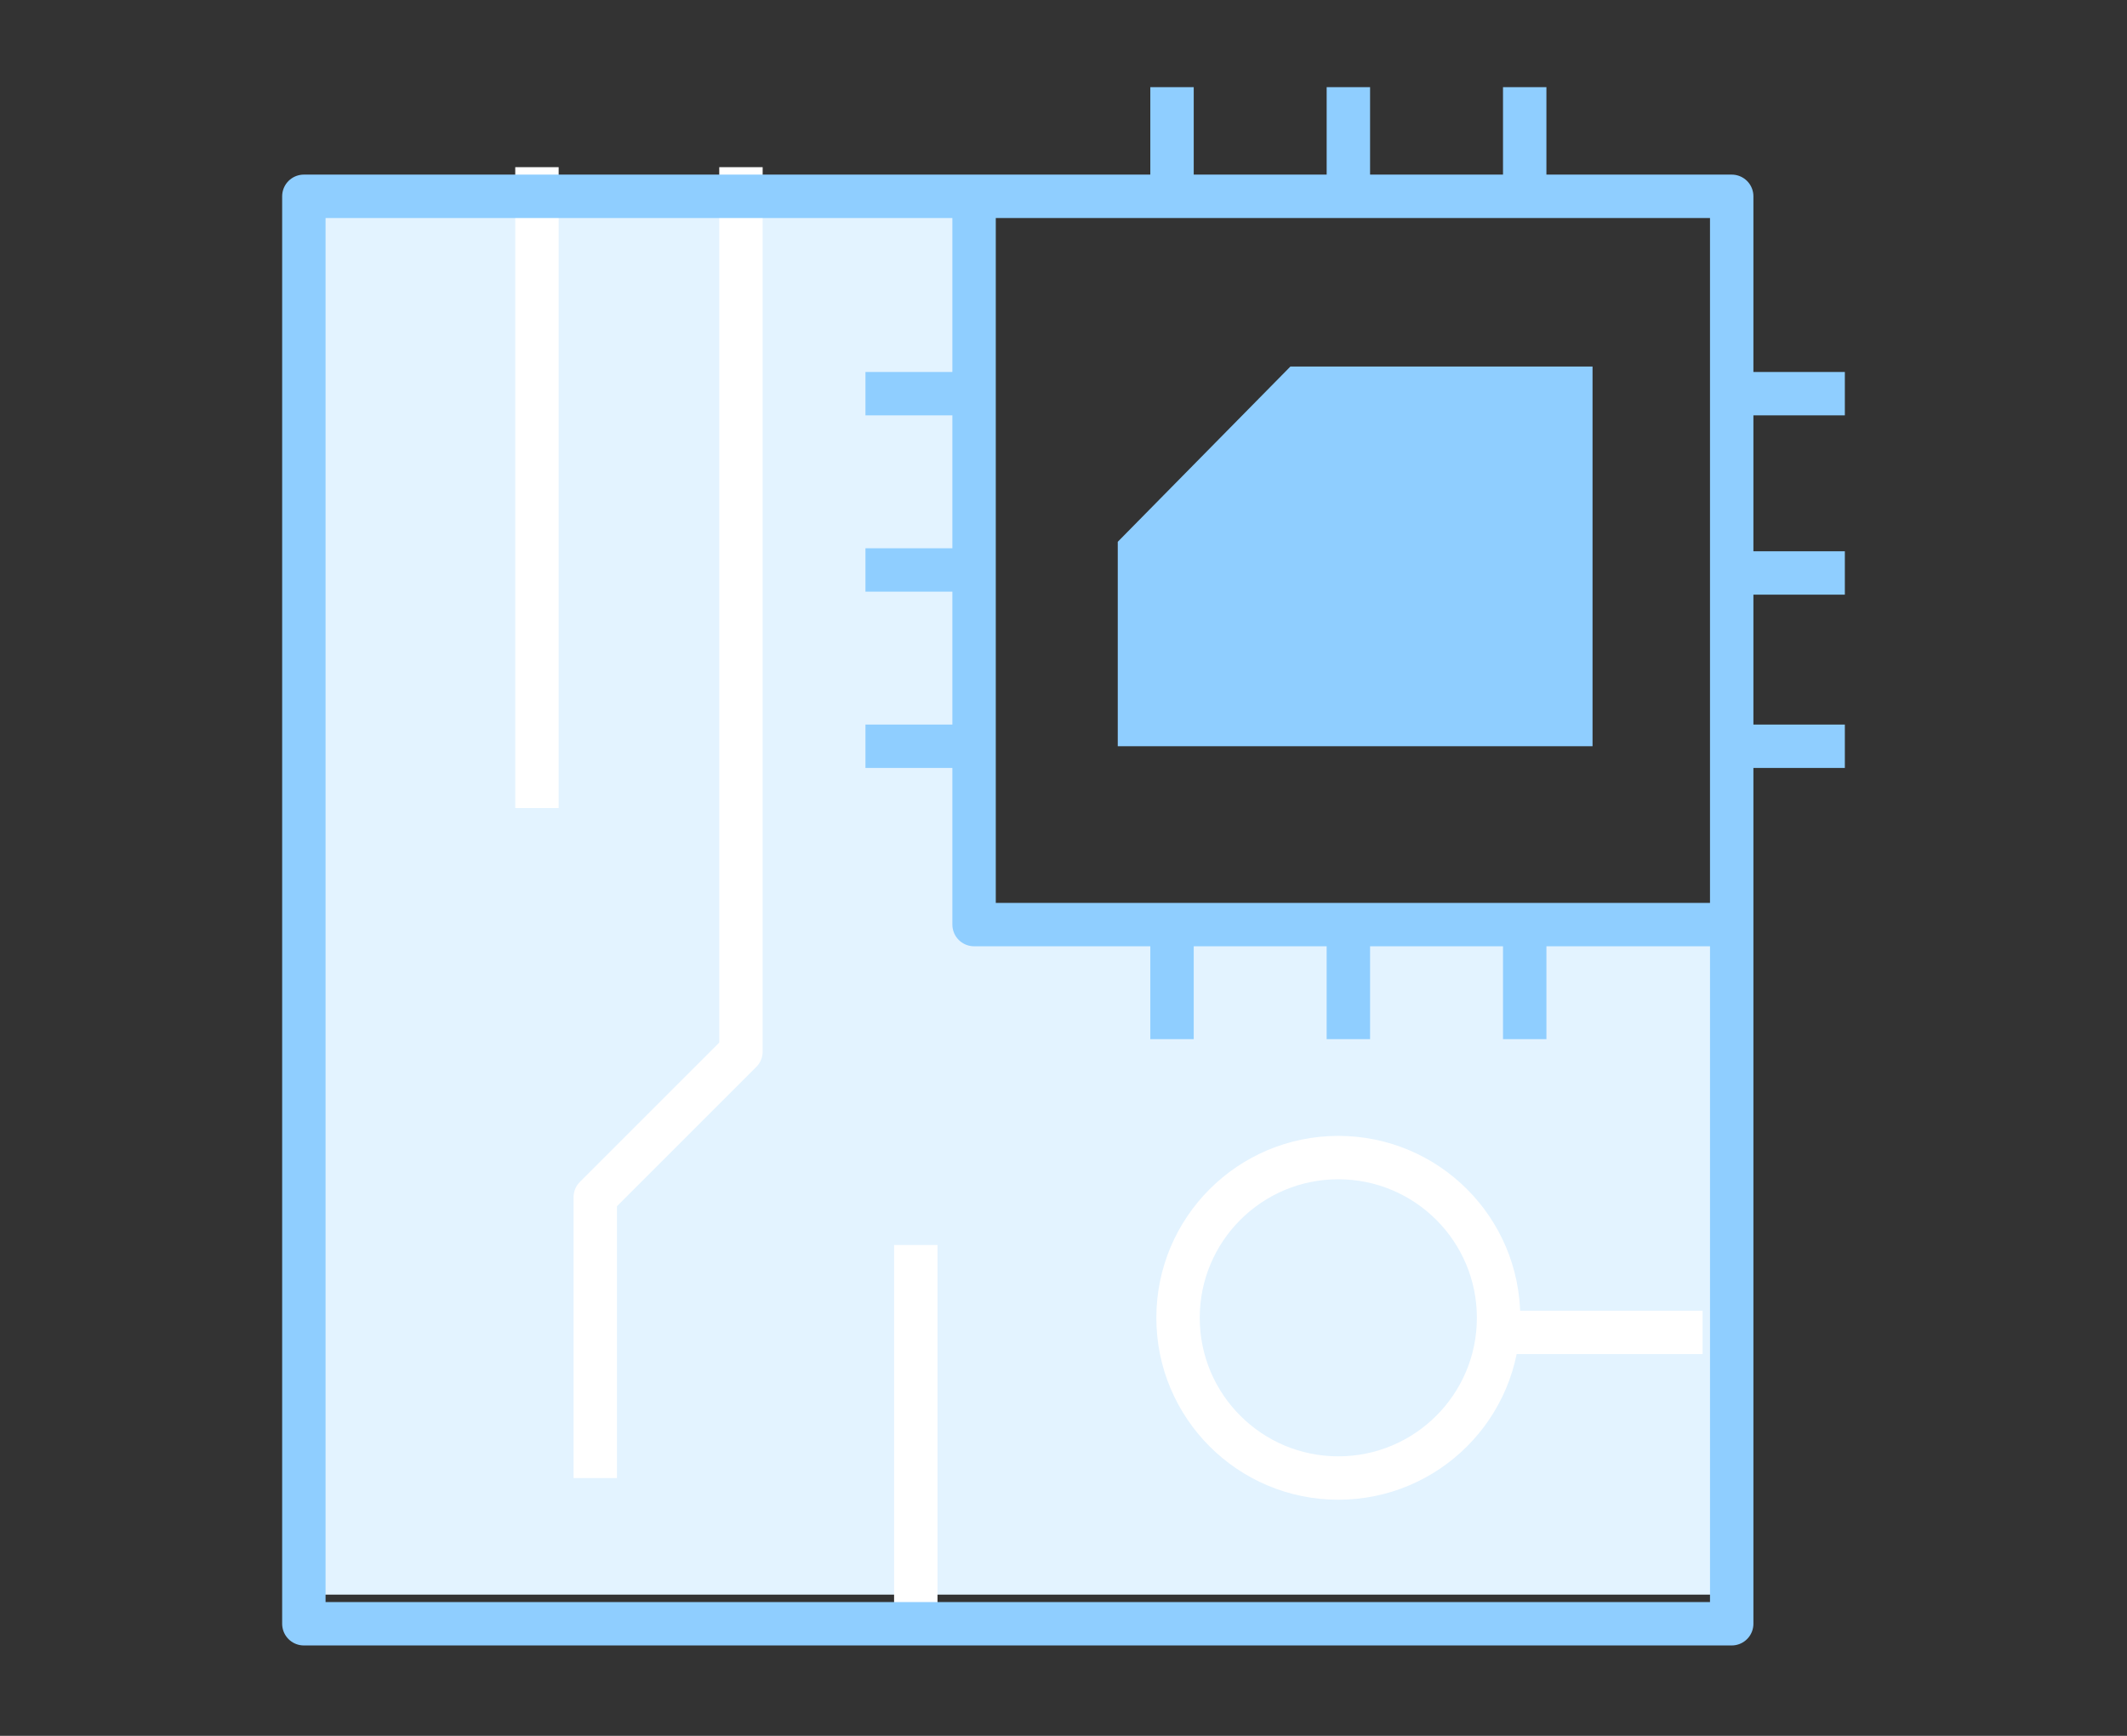 <svg width="196" height="160" viewBox="0 0 196 160" fill="none" xmlns="http://www.w3.org/2000/svg">
<rect x="0" y="0" width="196" height="160" fill="#333333" stroke="none"/>
<g id="icons">
<g id="Group 2087325641">
<path id="Vector" d="M89.759 86.835V18.094H28V146.983H76.145H84.631H158.258V86.835H89.759Z" fill="#E3F3FF"/>
<path id="Vector_2" d="M123.323 136.236C131.48 136.236 138.092 129.624 138.092 121.468C138.092 113.311 131.48 106.699 123.323 106.699C115.167 106.699 108.555 113.311 108.555 121.468C108.555 129.624 115.167 136.236 123.323 136.236Z" stroke="white" stroke-width="4" stroke-linejoin="round"/>
<path id="Vector_3" d="M49.48 15.406V74.48" stroke="white" stroke-width="4" stroke-linejoin="round"/>
<path id="Vector_4" d="M84.389 114.758V149.665" stroke="white" stroke-width="4" stroke-linejoin="round"/>
<path id="Vector_5" d="M138.094 122.812H156.89" stroke="white" stroke-width="4" stroke-linejoin="round"/>
<path id="Vector_6" d="M68.278 15.406V96.928L54.852 110.354V136.24" stroke="white" stroke-width="4" stroke-linejoin="round"/>
<path id="Vector_7" d="M159.574 18.094H28V149.668H159.574V18.094Z" stroke="#8FCEFF" stroke-width="4" stroke-linejoin="round"/>
<path id="Vector_8" d="M89.76 19.41V85.222H159.876" stroke="#8FCEFF" stroke-width="4" stroke-linejoin="round"/>
<path id="Vector_9" d="M124.25 93.785V86.285" stroke="#8FCEFF" stroke-width="4" stroke-linecap="square" stroke-linejoin="round"/>
<path id="Vector_10" d="M140.5 93.785V86.285" stroke="#8FCEFF" stroke-width="4" stroke-linecap="square" stroke-linejoin="round"/>
<path id="Vector_11" d="M108 86.285V93.785" stroke="#8FCEFF" stroke-width="4" stroke-linecap="square" stroke-linejoin="round"/>
<path id="Vector_12" d="M124.25 17.535V10.035" stroke="#8FCEFF" stroke-width="4" stroke-linecap="square" stroke-linejoin="round"/>
<path id="Vector_13" d="M140.5 17.535V10.035" stroke="#8FCEFF" stroke-width="4" stroke-linecap="square" stroke-linejoin="round"/>
<path id="Vector_14" d="M108 10.035V17.535" stroke="#8FCEFF" stroke-width="4" stroke-linecap="square" stroke-linejoin="round"/>
<path id="Vector_15" d="M160.5 52.812H168" stroke="#8FCEFF" stroke-width="4" stroke-linecap="square" stroke-linejoin="round"/>
<path id="Vector_16" d="M160.5 68.785L168 68.785" stroke="#8FCEFF" stroke-width="4" stroke-linecap="square" stroke-linejoin="round"/>
<path id="Vector_17" d="M168 36.285L160.5 36.285" stroke="#8FCEFF" stroke-width="4" stroke-linecap="square" stroke-linejoin="round"/>
<path id="Vector_18" d="M81.75 52.535H89.25" stroke="#8FCEFF" stroke-width="4" stroke-linecap="square" stroke-linejoin="round"/>
<path id="Vector_19" d="M81.75 68.785H89.25" stroke="#8FCEFF" stroke-width="4" stroke-linecap="square" stroke-linejoin="round"/>
<path id="Rectangle 39590954" d="M146.75 33.785V68.785H103V49.939L118.909 33.785H146.75Z" fill="#8FCEFF"/>
<path id="Vector_20" d="M89.25 36.285H81.75" stroke="#8FCEFF" stroke-width="4" stroke-linecap="square" stroke-linejoin="round"/>
</g>
</g>
</svg>
